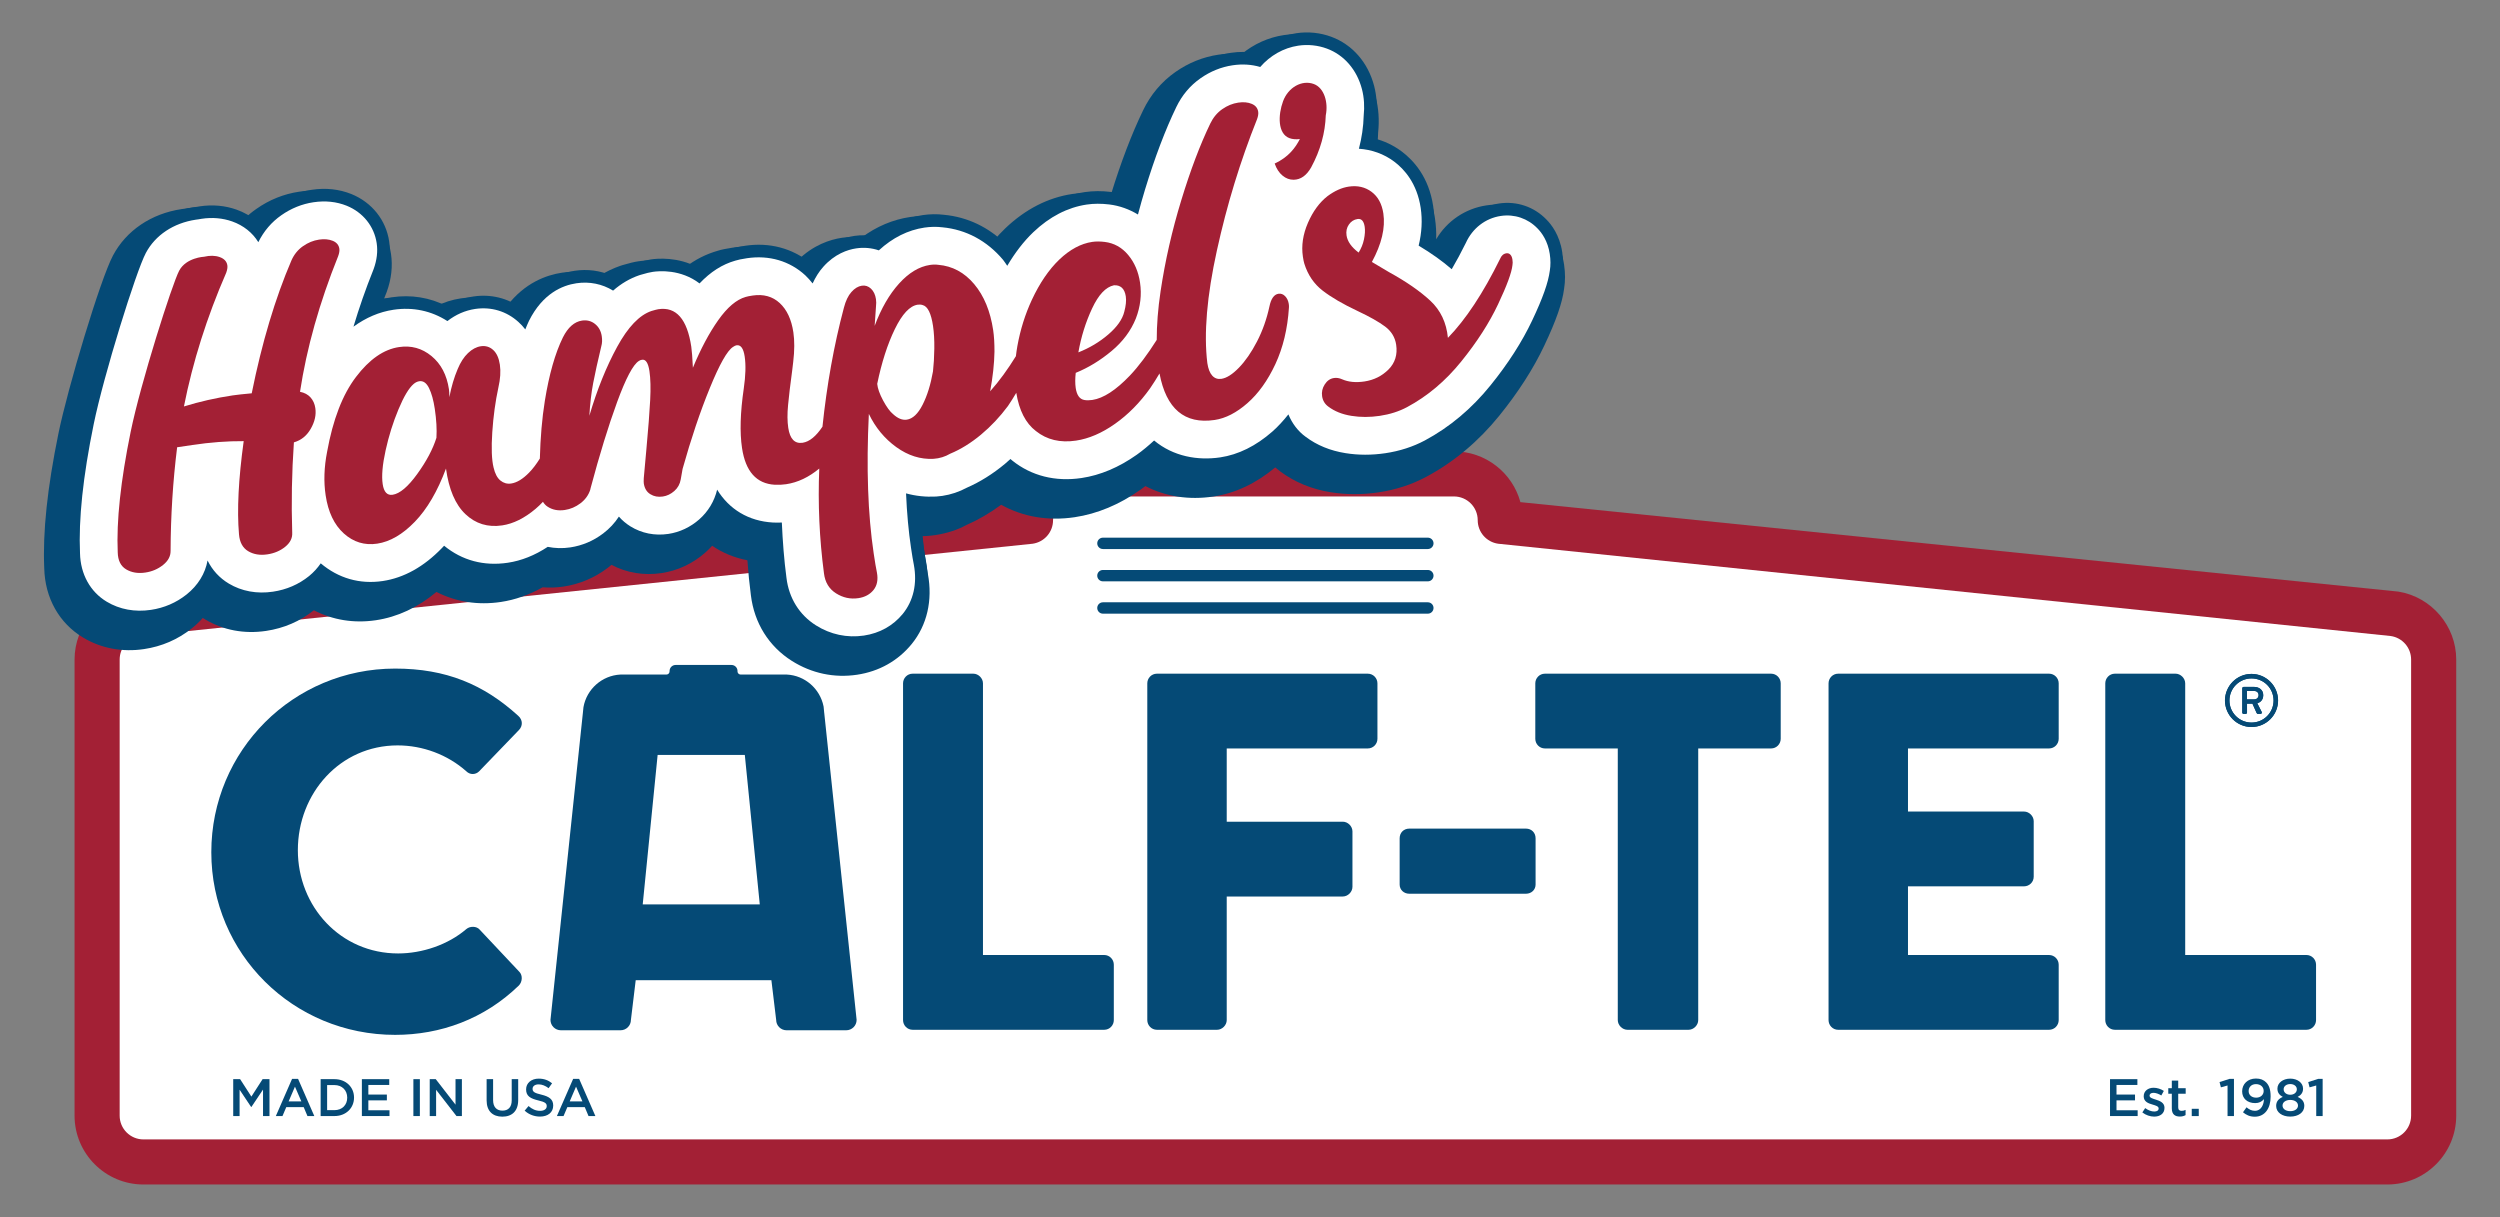 <?xml version="1.0" encoding="utf-8"?>
<!-- Generator: Adobe Illustrator 26.5.0, SVG Export Plug-In . SVG Version: 6.00 Build 0)  -->
<svg version="1.1" id="Layer_1" xmlns="http://www.w3.org/2000/svg" xmlns:xlink="http://www.w3.org/1999/xlink" x="0px" y="0px"
	 viewBox="0 0 3401.57 1656.25" style="enable-background:new 0 0 3401.57 1656.25;" xml:space="preserve">
<rect x="0" y="0" width="3401.57" height="1656.25" fill="#808080" stroke="none"/>
<style type="text/css">
	.st0{clip-path:url(#SVGID_00000106141680119479217530000016432457557923711362_);fill:#A32035;}
	.st1{clip-path:url(#SVGID_00000106141680119479217530000016432457557923711362_);fill:#FFFFFF;}
	.st2{clip-path:url(#SVGID_00000106141680119479217530000016432457557923711362_);fill:#054A76;}
</style>
<g>
	<defs>
		<rect id="SVGID_1_" x="59.78" y="44.14" width="3282.22" height="1567.51"/>
	</defs>
	<clipPath id="SVGID_00000001658841665036499260000003682471401456631980_">
		<use xlink:href="#SVGID_1_"  style="overflow:visible;"/>
	</clipPath>
	<path style="clip-path:url(#SVGID_00000001658841665036499260000003682471401456631980_);fill:#A32035;" d="M3263.29,804.95
		L2068.71,683.23c-10.81-39.76-47.25-69.09-90.44-69.09h-513.11c-43.17,0-79.62,29.33-90.44,69.09L180.14,804.95
		c-45.01,7.32-78.7,46.68-78.7,92.45V1518c0,51.64,42.04,93.66,93.71,93.66h3053.13c51.68,0,93.73-42.02,93.73-93.66V897.39
		C3342.01,851.62,3308.3,812.26,3263.29,804.95"/>
	<path style="clip-path:url(#SVGID_00000001658841665036499260000003682471401456631980_);fill:#FFFFFF;" d="M3280.62,1518
		c0,17.85-14.48,32.32-32.34,32.32H195.16c-17.85,0-32.34-14.48-32.34-32.32V897.39c0-16.12,11.9-29.8,27.88-32.02l1214.23-125.54
		c15.98-2.24,27.88-15.88,27.88-32.02c0-17.85,14.5-32.32,32.36-32.32h513.11c17.87,0,32.34,14.48,32.34,32.32
		c0,16.14,11.92,29.78,27.9,32.02l1214.21,125.54c16,2.22,27.9,15.9,27.9,32.02V1518z"/>
	<path style="clip-path:url(#SVGID_00000001658841665036499260000003682471401456631980_);fill:#054A76;" d="M1942.75,747.03
		h-442.06c-4.28,0-7.75-3.47-7.75-7.75c0-4.28,3.47-7.73,7.75-7.73h442.06c4.28,0,7.75,3.45,7.75,7.73
		C1950.51,743.56,1947.04,747.03,1942.75,747.03"/>
	<path style="clip-path:url(#SVGID_00000001658841665036499260000003682471401456631980_);fill:#054A76;" d="M1942.75,791h-442.06
		c-4.28,0-7.75-3.47-7.75-7.75c0-4.28,3.47-7.73,7.75-7.73h442.06c4.28,0,7.75,3.45,7.75,7.73
		C1950.51,787.53,1947.04,791,1942.75,791"/>
	<path style="clip-path:url(#SVGID_00000001658841665036499260000003682471401456631980_);fill:#054A76;" d="M1942.75,834.98
		h-442.06c-4.28,0-7.75-3.47-7.75-7.75c0-4.28,3.47-7.73,7.75-7.73h442.06c4.28,0,7.75,3.45,7.75,7.73
		C1950.51,831.51,1947.04,834.98,1942.75,834.98"/>
	<path style="clip-path:url(#SVGID_00000001658841665036499260000003682471401456631980_);fill:#054A76;" d="M537.6,909.69
		c69.26,0,120.52,21.48,167.64,64.37c6.23,5.55,6.23,13.86,0.69,19.39l-54.04,56.06c-4.86,4.86-12.47,4.86-17.33,0
		c-25.62-22.82-59.59-35.3-93.52-35.3c-78.27,0-135.77,65.08-135.77,142.59c0,76.84,58.2,140.49,136.47,140.49
		c32.56,0,67.88-11.76,92.82-33.21c4.86-4.14,13.86-4.14,18.03,0.71l54.02,57.45c4.86,4.84,4.14,13.84-0.67,18.68
		c-47.12,45.69-106.68,67.14-168.33,67.14c-138.55,0-250.09-110.05-250.09-248.48C287.51,1021.13,399.05,909.69,537.6,909.69"/>
	<path style="clip-path:url(#SVGID_00000001658841665036499260000003682471401456631980_);fill:#054A76;" d="M1228.71,929.77
		c0-6.92,5.53-13.15,13.15-13.15h82.45c6.92,0,13.15,6.23,13.15,13.15v369.62h164.88c7.61,0,13.15,6.23,13.15,13.17v75.45
		c0,6.9-5.53,13.15-13.15,13.15h-260.48c-7.61,0-13.15-6.25-13.15-13.15V929.77z"/>
	<path style="clip-path:url(#SVGID_00000001658841665036499260000003682471401456631980_);fill:#054A76;" d="M1561.04,929.77
		c0-6.92,5.53-13.15,13.15-13.15h286.8c7.61,0,13.19,6.23,13.19,13.15v75.45c0,6.92-5.57,13.15-13.19,13.15h-191.87v99.66h157.92
		c6.94,0,13.15,6.25,13.15,13.17v75.45c0,6.9-6.21,13.15-13.15,13.15h-157.92v168.21c0,6.9-6.25,13.15-13.17,13.15h-81.76
		c-7.61,0-13.15-6.25-13.15-13.15V929.77z"/>
	<path style="clip-path:url(#SVGID_00000001658841665036499260000003682471401456631980_);fill:#054A76;" d="M1904.4,1203.57v-62.98
		c0-7.61,5.53-13.17,13.17-13.17h158.62c7.63,0,13.17,5.55,13.17,13.17v62.98c0,6.92-5.53,12.47-13.17,12.47h-158.62
		C1909.93,1216.05,1904.4,1210.49,1904.4,1203.57"/>
	<path style="clip-path:url(#SVGID_00000001658841665036499260000003682471401456631980_);fill:#054A76;" d="M2201.21,1018.37
		h-99.07c-7.61,0-13.17-6.23-13.17-13.15v-75.45c0-6.92,5.55-13.15,13.17-13.15h307.58c7.61,0,13.17,6.23,13.17,13.15v75.45
		c0,6.92-5.55,13.15-13.17,13.15h-99.07v369.62c0,6.94-6.23,13.17-13.17,13.17h-83.13c-6.92,0-13.15-6.23-13.15-13.17V1018.37z"/>
	<path style="clip-path:url(#SVGID_00000001658841665036499260000003682471401456631980_);fill:#054A76;" d="M2487.98,929.77
		c0-6.92,5.53-13.15,13.15-13.15h286.8c7.61,0,13.19,6.23,13.19,13.15v75.45c0,6.92-5.57,13.15-13.19,13.15h-191.87v85.84h157.92
		c6.94,0,13.15,6.21,13.15,13.15v75.45c0,7.61-6.21,13.15-13.15,13.15h-157.92v93.44h191.87c7.61,0,13.19,6.23,13.19,13.17v75.45
		c0,6.9-5.57,13.15-13.19,13.15h-286.8c-7.61,0-13.15-6.25-13.15-13.15V929.77z"/>
	<path style="clip-path:url(#SVGID_00000001658841665036499260000003682471401456631980_);fill:#054A76;" d="M2864.5,929.77
		c0-6.92,5.53-13.15,13.15-13.15h82.45c6.92,0,13.15,6.23,13.15,13.15v369.62h164.88c7.61,0,13.15,6.23,13.15,13.17v75.45
		c0,6.9-5.53,13.15-13.15,13.15h-260.48c-7.61,0-13.15-6.25-13.15-13.15V929.77z"/>
	<path style="clip-path:url(#SVGID_00000001658841665036499260000003682471401456631980_);fill:#054A76;" d="M3063.53,916.99
		c19.87,0,36.13,16.26,36.13,36.15c0,19.87-16.26,36.05-36.13,36.05c-19.89,0-36.05-16.18-36.05-36.05
		C3027.48,933.25,3043.64,916.99,3063.53,916.99 M3063.53,983.16c16.66,0,30.02-13.46,30.02-30.02c0-16.68-13.36-30.02-30.02-30.02
		c-16.58,0-30.02,13.35-30.02,30.02C3033.51,969.7,3046.95,983.16,3063.53,983.16 M3050.98,936.58c0-1.01,0.79-1.92,1.9-1.92h14.26
		c6.23,0,12.35,3.73,12.35,11.24c0,7.54-5.33,10.25-8.13,10.95c2,3.93,4.01,7.93,6.01,11.86c0.71,1.21-0.3,2.7-1.71,2.7h-3.41
		c-0.79,0-1.51-0.79-1.8-1.39l-5.61-12.55h-7.44v12.04c0,1.01-0.81,1.9-1.9,1.9h-2.62c-1.11,0-1.9-0.89-1.9-1.9V936.58z
		 M3067.14,951.63c3.71,0,6.03-2.62,6.03-5.73c0-3.41-2.32-5.71-6.03-5.71h-9.84v11.44H3067.14z"/>
	<path style="clip-path:url(#SVGID_00000001658841665036499260000003682471401456631980_);fill:#054A76;" d="M3063.4,916.91
		c19.89,0,36.17,16.3,36.17,36.19s-16.28,36.07-36.17,36.07c-19.91,0-36.11-16.18-36.11-36.07S3043.49,916.91,3063.4,916.91
		 M3063.4,983.16c16.68,0,30.04-13.48,30.04-30.06c0-16.68-13.37-30.06-30.04-30.06c-16.6,0-30.06,13.38-30.06,30.06
		C3033.34,969.67,3046.8,983.16,3063.4,983.16 M3050.83,936.52c0-1.01,0.79-1.92,1.9-1.92h14.28c6.23,0,12.37,3.73,12.37,11.26
		c0,7.54-5.35,10.25-8.15,10.95c2,3.95,4.03,7.95,6.03,11.88c0.71,1.19-0.32,2.7-1.73,2.7h-3.41c-0.79,0-1.51-0.79-1.8-1.41
		l-5.61-12.55h-7.46v12.06c0,1.01-0.79,1.9-1.9,1.9h-2.62c-1.11,0-1.9-0.89-1.9-1.9V936.52z M3067.01,951.59
		c3.71,0,6.03-2.62,6.03-5.73c0-3.43-2.32-5.73-6.03-5.73h-9.86v11.46H3067.01z"/>
	<path style="clip-path:url(#SVGID_00000001658841665036499260000003682471401456631980_);fill:#054A76;" d="M1121.52,970.37
		c0-0.1,0-0.18-0.06-0.3l-0.83-8.51c-0.08-0.2-0.12-0.42-0.12-0.67c-4.84-23.72-25.18-41.84-50.05-43.09h-62.78
		c-2.3,0-4.22-1.94-4.22-4.22v-1.09c-0.26-4.36-3.83-7.73-8.21-7.73H919.3c-4.58,0-8.27,3.67-8.27,8.29v0.54
		c0,2.28-1.86,4.22-4.22,4.22h-62.6c-25.28,1.25-46.06,20.03-50.35,44.44l-0.73,7.24L749,1387.69c0,7.79,6.35,14.12,14.12,14.12
		h81.2c7.79,0,14.12-6.33,14.12-14.12l6.52-54.02h184.61l6.5,54.02c0,7.79,6.35,14.12,14.12,14.12h81.2
		c7.79,0,14.14-6.33,14.14-14.12L1121.52,970.37z M874.5,1230.56l20.29-203.37h118.62l20.35,203.37H874.5z"/>
	<path style="clip-path:url(#SVGID_00000001658841665036499260000003682471401456631980_);fill:#054A76;" d="M1166.12,918.07
		c-31.13,4.64-61.79-1.86-88.68-18.82c-31.35-19.81-51.16-51.52-55.76-89.31c-1.96-14.93-3.53-30.64-4.76-47.61
		c-17.53-3.35-33.71-10.01-47.93-19.73c-2.93,3.27-6.05,6.35-9.36,9.26c-17.03,15.01-37.66,24.67-59.61,27.92
		c-23.95,3.59-47.31-0.3-68.02-11.2c-1.63,1.35-3.27,2.68-4.96,3.99c-18.03,13.66-38.35,22.27-60.46,25.56
		c-9.44,1.41-18.94,1.73-28.3,0.97c-18.3,10.35-37.38,17.05-56.79,19.95c-31.17,4.66-61.19-0.06-87.63-13.64
		c-25.34,21.2-53.06,34.11-82.49,38.49c-29.72,4.44-58.6-0.26-84.32-13.54c-18.82,15.01-40.67,24.43-65.04,28.08
		c-29.7,4.4-58.28-0.97-82.69-15.55c-1.13-0.67-2.26-1.39-3.37-2.1c-4.56,5.16-9.66,9.95-15.23,14.4
		c-18.88,14.99-40.63,24.39-64.72,27.98c-29.7,4.42-58.32-0.95-82.75-15.57c-32.82-19.63-52.13-54.1-53.06-94.59
		c-2.16-48.94,4.14-108.98,19.31-183.15c12.61-61.75,56.87-209.54,74.24-242.24c18.06-33.97,52.09-56.97,93.36-63.12l3.87-0.52
		c1.11-0.24,2.5-0.48,3.87-0.67c20.15-2.99,39.68-1.29,57.98,5.16c6.98,2.46,13.58,5.55,19.71,9.24
		c5.02-4.94,10.49-9.44,16.28-13.46c17.69-12.43,37.32-20.33,58.28-23.44c22.21-3.33,43.41-1.01,63,6.82
		c33.59,13.68,56.69,42.69,61.89,77.63c2.54,16.91,0.58,34.34-5.75,51.85c0,0-2.72,6.88-3.59,9.1c24.35-2.52,48.36,1.13,70.26,10.65
		c10.81-5.47,22.29-9.12,34.27-10.91c21.95-3.27,43.78,0.22,63.02,9.88c23.89-31.05,53.12-41.62,74.64-44.83
		c17.31-2.58,34.68-1.07,50.82,4.36c9.16-5.79,18.8-10.41,28.77-13.8l2.78-0.89c9.82-2.88,15.57-4.26,21.55-5.16
		c10.61-1.57,36.37-3.59,64.01,7.81c13.6-10.33,28-17.59,43.78-22.11c4.3-1.43,11.4-2.93,20.48-4.28
		c31.79-4.74,62.58,1.41,88.32,17.35c21.1-21,44.1-28.34,60.24-30.76c8.9-1.31,17.91-1.43,26.81-0.36
		c20.23-15.01,42.38-24.39,65.95-27.9c11.42-1.69,22.8-1.86,33.83-0.5c29.25,2.78,56.69,13.94,80.11,32.5
		c5.04-5.95,10.23-11.48,15.55-16.6c27.4-26.08,58.1-41.8,91.26-46.74c12.65-1.88,26.14-1.98,40.08-0.26
		c4.07,0.5,8.13,1.19,12.12,2.08c13.64-44.46,28.44-83.3,44-115.51c10.25-21.38,25.1-39,44.08-52.31
		c17.83-12.47,37.5-20.4,58.42-23.52c10.63-1.61,21.2-1.82,31.51-0.75c16.78-13.86,36.57-22.78,57.7-25.94
		c18.84-2.8,38.13-0.83,55.88,5.73c34.07,12.59,59.19,41.27,68.95,78.64c3.97,15.29,5.08,31.51,3.29,48.31
		c-0.08,4.7-0.42,9.91-1.03,15.43c10.29,3.99,20.01,9.36,28.97,16.08c18.88,14.16,42.73,40.43,49.42,85.41
		c1.39,9.24,1.92,18.7,1.63,28.28c14.5-24.71,39.48-41.86,68.45-46.16c29.78-4.46,58.81,5.41,79.64,27.07
		c7.75,7.77,21.73,25.36,25.92,53.5c1.71,11.58,1.73,22.39,0.02,33.06c-2.5,19.2-10.81,43.11-26.87,77.04
		c-14.85,31.49-35.42,63.53-61.04,95.2c-28.5,35.28-62.07,63.42-99.8,83.58c-19.63,10.51-41.44,17.59-64.88,21.06
		c-22.01,3.27-43.8,3.25-64.78-0.14c-26.16-4.18-49.42-13.8-69.11-28.55c-2.22-1.61-4.42-3.35-6.56-5.22
		c-26.21,21.85-54.49,35.16-84.16,39.58c-33.37,4.98-65.06,0.06-92.45-14.2c-2.2,1.67-4.36,3.25-6.52,4.78
		c-28.67,20.31-58.89,32.96-89.79,37.56c-36.19,5.37-70.47-0.46-99.98-16.93c-15.25,11.26-31.17,20.52-47.37,27.58
		c-11.46,6.37-26.51,11.32-42.12,13.64c-3.73,0.56-7.44,0.97-11.26,1.23c-2.04,0.1-4.07,0.16-6.11,0.22
		c1.01,10.61,2.24,20.78,3.67,30.44c1.43,9.48,2.56,16.52,3.53,21.12c6.64,35.87-1.19,69.52-21.97,95.16
		C1221.82,899.15,1196.08,913.6,1166.12,918.07"/>
	<path style="clip-path:url(#SVGID_00000001658841665036499260000003682471401456631980_);fill:#054A76;" d="M1178.01,881.67
		c-27.03,4.03-53.66-1.63-77-16.36c-26.95-17.01-43.96-44.34-47.93-76.9c-2.44-18.6-4.28-38.59-5.57-60.6
		c-26.16-2.16-49.2-12.2-67.12-28.95c-4.82,7.63-10.73,14.59-17.65,20.68c-14.57,12.81-32.16,21.06-50.82,23.84
		c-22.53,3.37-44.36-1.01-63.18-12.67c-1.55-0.95-3.03-1.94-4.52-2.99c-4.01,4.22-8.41,8.15-13.13,11.74
		c-15.69,11.92-33.37,19.41-52.61,22.27c-9.95,1.49-19.85,1.57-29.57,0.28c-17.91,10.89-36.55,17.81-55.52,20.64
		c-31.83,4.76-61.69-1.35-87.25-17.65c-25.32,23.8-53.16,38.07-82.87,42.49c-30.3,4.52-59.03-1.55-84-17.63
		c-2.52,2.56-5.18,4.96-7.93,7.2c-16.5,13.37-35.79,21.73-57.43,24.97c-25.72,3.83-50.41-0.75-71.39-13.29
		c-5.55-3.33-10.71-7.22-15.39-11.56c-5.83,9.32-13.42,17.77-22.65,25.14c-16.48,13.07-35.51,21.28-56.59,24.43
		c-25.76,3.85-50.45-0.77-71.43-13.33c-27.64-16.54-43.94-45.81-44.74-80.27c-2.12-47.73,4.07-106.52,18.96-179.34
		c13.15-64.39,57.27-208.75,72.6-237.62c15.47-29.13,44.89-48.9,80.75-54.23l4.01-0.54c0.44-0.12,2.1-0.42,3.73-0.65
		c17.39-2.6,34.15-1.11,49.81,4.38c10.47,3.69,19.83,9.04,27.82,15.84c6.76-8.51,14.63-15.94,23.64-22.19
		c15.53-10.91,32.68-17.83,50.98-20.54c19.2-2.88,37.4-0.91,54.12,5.79c27.86,11.34,47.02,35.36,51.34,64.27
		c2.08,14.04,0.44,28.67-4.94,43.47l-0.79,2.02c-4.82,12-9.36,24.11-13.62,36.23c7.46-2.52,15.03-4.36,22.72-5.51
		c26.45-3.93,52.17,0.24,75.09,12.1c11.2-6.86,23.32-11.3,36.15-13.21c23.74-3.55,46.68,2.14,65.52,16.02
		c21.63-36.21,50.76-47.77,72.16-50.98c17.57-2.62,34.8-0.34,50.49,6.62c10.07-7.34,20.82-12.97,32.08-16.8l2.44-0.77
		c8.72-2.56,13.78-3.77,18.9-4.52c8.78-1.33,36.55-3.81,63.99,10.95c14.18-12.49,29.35-20.96,46-25.72
		c3.85-1.29,10.21-2.64,18.28-3.83c32.96-4.92,64.11,3.37,88.46,23.34c1.57-2.08,3.19-4.08,4.88-5.97
		c19.04-21.48,40.55-28.57,55.23-30.78c9.64-1.41,19.45-1.15,28.93,0.77c19.45-15.84,40.89-25.6,63.83-29.03
		c9.91-1.47,19.75-1.63,29.21-0.44c32.02,3.05,61.1,16.97,84.45,40.45c7.91-10.95,16.32-20.72,25.14-29.15
		c24.79-23.6,52.35-37.8,81.94-42.2c11.12-1.65,23.06-1.74,35.48-0.22c8.82,1.11,17.45,3.23,25.78,6.35
		c1.41-4.96,2.9-9.91,4.4-14.85c13.44-44.12,28.06-82.61,43.45-114.46c8.98-18.72,21.93-34.11,38.49-45.73
		c15.63-10.95,32.82-17.89,51.1-20.6c11.78-1.76,23.28-1.63,34.4,0.36c15.33-14.52,34.48-24.01,54.83-27.05
		c15.98-2.38,32.36-0.69,47.41,4.86c28.73,10.63,49.99,35.02,58.32,66.9c3.43,13.23,4.4,27.4,2.82,42.16
		c-0.22,9.3-1.21,19.18-2.95,29.17c13.64,3.37,26.29,9.36,37.7,17.89c16.26,12.21,36.88,34.98,42.73,74.2
		c2.18,14.73,2,30-0.56,45.55c7.4,4.74,14.32,9.52,20.78,14.34c2.97-5.57,5.95-11.36,8.92-17.31
		c11.08-24.67,33.75-42.08,60.38-46.04c24.21-3.63,47.83,4.4,64.78,21.99c6.35,6.39,17.83,20.88,21.3,44.16
		c1.45,9.84,1.49,18.92,0.04,27.8c-2.3,17.75-10.17,40.25-25.42,72.44c-14.3,30.28-34.09,61.15-58.87,91.75
		c-27.05,33.49-58.87,60.18-94.57,79.28c-17.91,9.56-37.85,16.02-59.33,19.21c-20.29,3.03-40.31,2.99-59.55-0.1
		c-23.38-3.75-44.1-12.27-61.53-25.36c-5.95-4.26-11.34-9.46-16.06-15.37c-2.64,2.64-5.26,5.1-7.87,7.4
		c-24.87,21.77-51.64,34.94-79.6,39.1c-33.65,5.02-65.6-1.35-91.51-17.95c-5.12,4.3-10.01,8.09-14.79,11.48
		c-26.49,18.74-54.23,30.4-82.45,34.6c-36.53,5.43-70.38-1.74-98.55-20.78c-16.97,13.72-34.84,24.71-53.12,32.66
		c-10.89,5.97-24.05,10.37-37.8,12.41c-3.25,0.48-6.52,0.85-9.86,1.07c-8.03,0.42-15.92,0.22-23.66-0.59
		c1.25,18.08,3.07,35.12,5.41,50.86c1.47,9.91,2.68,17.31,3.67,22.11c5.67,30.62-0.93,59.19-18.48,80.89
		C1225.7,865.53,1203.69,877.84,1178.01,881.67"/>
	<path style="clip-path:url(#SVGID_00000001658841665036499260000003682471401456631980_);fill:#FFFFFF;" d="M2091.95,310.79
		c-13.07-13.56-31.25-19.75-49.93-16.97c-20.96,3.13-38.57,16.8-47.57,36.74c-6.39,12.87-12.79,24.79-19.2,35.73
		c-12.63-10.99-27.5-21.59-44.99-32.08c4.3-17.69,5.22-34.84,2.78-51.32c-5-33.45-22.31-52.71-36.05-63
		c-14.16-10.57-30.52-16.34-48.03-17.51c3.93-14.87,6.11-29.9,6.52-45.05c1.27-12.08,0.67-24.35-2.38-36.05
		c-6.88-26.39-24.27-46.5-47.69-55.17c-12.33-4.56-25.82-5.95-38.93-3.99c-20.21,3.01-38.35,13.54-51.78,29.01
		c-11.68-3.43-24.21-4.3-37.46-2.32c-15.65,2.32-30.38,8.29-43.8,17.71c-14.14,9.89-25.22,23.1-32.94,39.16
		c-14.95,30.97-29.25,68.65-42.47,112c-3.45,11.32-6.66,22.72-9.68,34.19c-11.8-7.12-24.83-11.92-38.95-13.68
		c-10.89-1.33-21.26-1.29-30.85,0.14c-26.04,3.89-50.43,16.5-72.64,37.62c-13.13,12.57-24.93,28-35.42,45.71
		c-1.96-2.68-3.61-5.61-5.71-8.15c-21.79-25.88-50.27-41.17-82.41-44.22c-7.95-0.99-16.2-0.85-24.57,0.38
		c-22.45,3.35-43.25,13.74-62.03,30.97c-9.74-3.29-20.23-4.28-30.74-2.7c-11.88,1.76-29.33,7.59-44.97,25.22
		c-5.73,6.42-10.47,14.06-14.38,22.51c-3.11-3.87-6.31-7.65-9.97-11.05c-21.1-19.49-49.26-27.76-79.26-23.3
		c-7.36,1.11-12.75,2.26-16.08,3.35c-17.63,5.04-33.65,15.23-48.56,30.97c-25.62-19.53-54.99-17.03-63.61-15.74
		c-4.24,0.63-8.67,1.71-16.32,3.97l-2.06,0.63c-12.71,4.32-24.55,11.26-35.63,20.92c-14.77-9.12-32.2-12.65-49.91-10.01
		c-19.16,2.84-45.89,13.96-64.51,51.1c-1.8,3.67-3.39,7.77-5.04,11.7c-2.82-3.71-5.97-7.1-9.42-10.19
		c-16.18-14.63-37.06-20.88-58.72-17.67c-13.68,2.04-26.39,7.59-37.85,16.52c-21.83-14.02-46.96-19.35-73.39-15.41
		c-19.31,2.9-37.46,10.71-54.41,23.02c7.54-25.28,16.44-50.94,26.85-76.88l0.63-1.65c4.38-12.1,5.77-23.91,4.1-35.12
		c-3.41-22.86-18.58-41.86-40.77-50.88c-13.86-5.57-29.07-7.16-45.23-4.76c-15.65,2.32-30.36,8.29-43.72,17.65
		c-13.29,9.28-23.74,21.44-31.33,36.66c-7.79-12.81-20.13-22.74-35.57-28.2c-13.01-4.58-26.99-5.79-41.6-3.61
		c-1.43,0.22-2.86,0.46-4.3,0.73c-1.01,0.12-2.18,0.28-3.43,0.46c-30.44,4.54-55.27,21.06-68.15,45.33
		C185,369.47,141.07,510.7,127.47,577.26c-14.61,71.43-20.66,129.19-18.6,175.49c0.63,28.5,13.92,52.53,36.41,65.97
		c17.53,10.51,38.31,14.34,60.1,11.08c18.08-2.7,34.36-9.72,48.44-20.9c15.61-12.43,25.48-28.65,28.59-46.3
		c6.4,13.07,16.2,23.82,28.91,31.41c17.51,10.49,38.31,14.3,60.06,11.05c18.56-2.76,35.04-9.88,49.14-21.26
		c6.35-5.2,11.6-11.05,15.9-17.31c24.05,20.33,53.08,28.71,84.32,24.07c28.85-4.3,55.98-19.43,80.59-44.91
		c0.99-1.03,1.98-2.06,2.95-3.13c24.33,20.03,54.1,28.02,86.56,23.18c18.66-2.78,36.88-10.07,54.41-21.65
		c9.8,2,20.11,2.32,30.7,0.75c16.36-2.46,31.43-8.86,44.78-19c8.53-6.46,15.74-14.2,21.36-22.9c4.48,5.14,9.74,9.58,15.67,13.27
		c15.31,9.48,33.16,13.03,51.64,10.29c15.41-2.3,29.9-9.12,42.02-19.77c12.21-10.77,20.56-24.69,24.35-40.45
		c16.44,26.81,42.75,42.81,75.85,44.72c4.07,0.2,8.13,0.18,12.18,0c1.13,25.26,3.01,50.47,6.31,75.39
		c3.31,27.38,17.53,50.27,40.04,64.49c19.83,12.51,42.46,17.33,65.36,13.92c21.4-3.21,39.64-13.35,52.89-29.55
		c14.34-17.73,19.79-40.91,15.05-66.61c-1.05-5.02-2.32-12.73-3.87-23.1c-3.37-22.55-5.63-47.33-6.78-74.2
		c13.09,3.61,26.69,5.06,40.83,4.32c2.88-0.18,5.67-0.48,8.45-0.89c11.8-1.76,23.04-5.53,33.49-11.18
		c17.85-7.77,35.3-18.68,51.93-32.52c2.5-2.06,4.92-4.32,7.36-6.5c0.87,0.71,1.65,1.51,2.54,2.18c26,20.8,58.6,29.01,94.17,23.7
		c25.5-3.79,50.82-14.48,75.11-31.65c8.23-5.83,16.06-12.43,23.64-19.41c26.19,21.81,59.41,27.5,89.99,22.96
		c24.67-3.69,48.52-15.49,70.85-35.06c7.83-6.88,15.03-14.87,21.87-23.44c5.06,12.31,13.07,23,23.64,30.6
		c15.15,11.38,33.35,18.84,53.98,22.13c17.49,2.84,35.77,2.86,54.29,0.1c19.53-2.91,37.6-8.74,53.78-17.37
		c33.65-18.01,63.73-43.27,89.33-74.98c23.91-29.55,42.99-59.31,56.69-88.3c14.4-30.38,21.87-51.46,24.01-67.82
		c1.15-7.1,1.13-14.54-0.08-22.59C2106.05,328.1,2097.84,316.7,2091.95,310.79"/>
	<path style="clip-path:url(#SVGID_00000001658841665036499260000003682471401456631980_);fill:#A32035;" d="M422.53,540.75
		c-3.53-3.91-8.27-6.48-14.32-7.65c9.04-59.45,26.35-121.02,51.93-184.65c1.47-3.99,1.98-7.34,1.59-10.03
		c-0.75-5.06-3.79-8.65-9.06-10.79c-5.33-2.12-11.48-2.68-18.54-1.61c-7.77,1.15-15.05,4.14-21.89,8.94
		c-6.86,4.78-12.08,11.26-15.69,19.35c-22.21,51.78-40.21,112.06-54.04,180.83c-11.54,1.05-20.17,2-25.88,2.84
		c-22.88,3.41-44.99,8.43-66.37,15.05c11.98-60.58,31.11-121.22,57.51-181.88c1.45-3.99,1.98-7.34,1.59-10.03
		c-0.81-5.39-4.28-9.16-10.45-11.34c-6.17-2.18-13.25-2.32-21.22-0.46c0,0-24.39,1.09-33.91,19.02
		c-9.52,17.93-52.37,152.53-65.99,219.2c-13.62,66.69-19.47,121.38-17.59,164.07c0.26,10.97,4.08,18.66,11.44,23.06
		c7.36,4.4,16.1,5.85,26.18,4.34c9.1-1.35,17.07-4.76,24.01-10.27c6.9-5.49,10.33-11.86,10.29-19.08
		c0.16-47.47,3.11-94.51,8.9-141.11l20.68-3.07c24.55-3.67,47.85-5.41,69.88-5.25c-7.1,51.6-9.24,93.85-6.39,126.79
		c0.91,10.89,5.1,18.5,12.43,22.9c7.38,4.4,16.08,5.87,26.19,4.36c9.4-1.41,17.49-4.84,24.25-10.31c6.74-5.47,9.91-11.82,9.54-18.98
		c-1.31-41.07-0.56-82.09,2.28-123.1c9.91-2.84,17.57-9.04,23.02-18.64c5.45-9.58,7.5-18.9,6.15-27.98
		C428.22,549.54,426.02,544.7,422.53,540.75"/>
	<path style="clip-path:url(#SVGID_00000001658841665036499260000003682471401456631980_);fill:#A32035;" d="M1748.58,402.98
		c-2.68-2.68-5.65-3.81-9-3.29c-6.05,0.89-10.17,6.68-12.37,17.31c-3.67,17.05-9.28,32.96-16.89,47.67
		c-7.59,14.69-15.82,26.57-24.59,35.61c-8.8,9.06-16.76,14.12-23.82,15.17c-5.06,0.73-9.2-0.69-12.51-4.34
		c-3.27-3.63-5.51-9.32-6.66-17.05c-4.94-40.17-0.63-91.28,13.01-153.3c13.62-62.05,31.83-121.58,54.65-178.63
		c1.45-3.99,1.96-7.32,1.55-10.01c-0.75-5.06-3.67-8.67-8.8-10.81c-5.16-2.16-11.24-2.74-18.32-1.69
		c-7.71,1.15-15.01,4.14-21.87,8.96c-6.84,4.8-12.23,11.28-16.16,19.41c-13.94,28.91-27.13,63.79-39.58,104.68
		c-12.51,40.89-21.85,82-28.06,123.32c-3.67,24.43-5.29,46.4-5.29,66.51c-12.33,19.47-24.53,35.91-36.57,48.56
		c-18.98,19.85-35.97,30.87-51.08,33.14c-4.03,0.59-7.63,0.63-10.81,0.06c-6.4-1.11-10.29-6.52-11.76-16.3
		c-0.89-6.07-0.83-12.93,0.02-20.64c17.19-7,33.41-16.91,48.72-29.68c15.31-12.75,26.37-27.56,33.12-44.38
		c6.17-16.06,8.11-32.32,5.65-48.8c-2.2-14.81-7.59-27.33-16.16-37.58c-8.59-10.25-19.2-16.14-31.81-17.69
		c-6.33-0.79-12.04-0.79-17.05-0.06c-15.51,2.32-30.34,10.31-44.7,23.95c-14.26,13.62-26.75,31.95-37.42,54.81
		c-9.14,19.61-15.72,40.61-19.77,63.04c-0.83,4.66-1.45,9.2-1.98,13.7c-11.1,17.97-22.72,34.05-35.04,47.79
		c3.63-19.45,5.59-37.46,5.89-54c0.02-11.36-0.56-21.06-1.76-29.13c-3.87-25.92-12.47-46.8-25.84-62.7
		c-13.37-15.88-29.65-24.63-48.78-26.25c-3.53-0.5-7.3-0.48-11.34,0.14c-14.79,2.2-28.83,10.69-42.12,25.38
		c-13.27,14.69-24.35,33.89-33.19,57.55l1.8-26.06c0.46-3.87,0.44-7.3-0.02-10.33c-0.91-6.05-3.13-10.77-6.74-14.2
		c-3.61-3.41-7.77-4.8-12.47-4.08c-5.06,0.75-9.78,3.63-14.18,8.59c-4.44,4.96-7.83,12.08-10.23,21.36
		c-13.64,51.24-23.22,105.26-29.17,161.89c-8.65,12.93-17.61,20.46-27.01,21.87c-10.77,1.59-17.27-5.18-19.53-20.31
		c-1.31-8.74-1.41-19.16-0.24-31.17c1.11-12.02,3.01-27.68,5.61-47.02l1.37-11.52c1.84-15.43,1.9-28.83,0.2-40.27
		c-2.6-17.49-8.8-30.76-18.56-39.8c-9.76-9-22.05-12.43-36.84-10.23c-4.38,0.65-7.56,1.31-9.54,1.92
		c-12.53,3.59-24.97,14.14-37.3,31.61c-12.37,17.51-23.84,39.06-34.46,64.72c-0.67-13.64-1.39-23.18-2.18-28.55
		c-5.63-37.68-20.54-54.73-44.78-51.1c-1.69,0.24-4.82,1.07-9.44,2.44c-16.36,5.53-31.91,21.77-46.64,48.72
		c-14.71,26.95-27.35,58.22-37.83,93.83c0.95-16.64,2.7-31.51,5.22-44.62c2.5-13.11,6.21-29.8,11.06-50.13
		c1.15-3.95,1.35-8.45,0.59-13.5c-1.05-7.06-4.12-12.61-9.18-16.68c-5.08-4.05-11.01-5.59-17.71-4.58c-10.43,1.55-19.1,9.2-26,22.94
		c-10.55,21.53-18.74,50.25-24.55,86.22c-3.87,24.03-6.05,50.37-6.8,78.56c-4.66,7.48-9.54,14-14.71,19.25
		c-8.51,8.69-16.64,13.58-24.37,14.73c-5.37,0.81-10.21-0.56-14.52-4.03c-4.32-3.49-7.44-9.4-9.36-17.71
		c-2.6-10.61-3.19-26.67-1.76-48.21c1.45-21.52,4.2-41.7,8.27-60.54c2.7-11.76,3.39-22.17,2.04-31.27
		c-1.37-9.08-4.4-15.76-9.18-20.03c-4.74-4.28-10.35-5.93-16.74-4.98c-6.05,0.89-11.86,4.01-17.43,9.3
		c-5.57,5.31-10.23,12.53-14.04,21.71c-4.84,11.36-8.63,24.11-11.3,38.27c-0.04-4.8-0.24-8.37-0.59-10.73
		c-2.9-19.51-10.81-34.58-23.74-45.21c-12.93-10.63-27.64-14.71-44.14-12.23c-20.84,3.09-40.41,16.68-58.64,40.73
		c-18.26,24.01-31.35,57.94-39.26,101.77c-4.1,20.9-4.78,40.61-2,59.09c3.39,22.88,11.64,40.19,24.75,52.01
		c13.09,11.8,28.26,16.44,45.39,13.88c17.51-2.62,34.58-12.57,51.26-29.82c16.7-17.27,30.8-41.38,42.36-72.34
		c3.87,28.3,12.71,49,26.53,62.07c13.8,13.09,30.46,18.14,49.97,15.25c15.15-2.26,30.26-9.76,45.39-22.51
		c3.49-2.9,6.8-6.17,10.03-9.6c1.59,2.52,3.47,4.76,6.01,6.44c6.66,4.5,14.55,6.07,23.66,4.72c7.71-1.13,14.83-4.18,21.34-9.1
		c6.46-4.92,10.91-11.01,13.27-18.22l0.63-2.68c12.14-45.47,24.13-84.41,35.97-116.78c11.86-32.36,21.71-51.02,29.59-55.98
		c1.23-0.85,2.68-1.45,4.38-1.69c5.06-0.75,8.39,4.44,10.05,15.53c1.51,10.09,1.84,23.28,0.99,39.58
		c-0.85,16.28-2.56,38.73-5.2,67.28l-3.51,38.71c-0.18,3.45-0.16,5.87,0.04,7.22c1.01,6.7,3.95,11.62,8.88,14.63
		c4.94,3.09,10.59,4.12,16.99,3.17c5.71-0.85,10.91-3.35,15.63-7.5c4.72-4.14,7.65-9.4,8.74-15.74l2.52-14.32
		c11.44-40.87,23.76-77.53,37.02-109.94c13.21-32.4,23.76-51.06,31.59-56.04c1.88-1.31,3.47-2.06,4.84-2.26
		c5.71-0.85,9.4,4.26,11.06,15.39c1.71,11.42,1.29,25.94-1.27,43.51c-4.76,32.7-5.55,59.61-2.38,80.81
		c4.74,31.97,19.63,48.64,44.6,50.07c5.18,0.28,10.29,0.02,15.35-0.73c16.12-2.38,31.13-9.68,45.17-21.32
		c-1.96,47.59,0.12,95.12,6.4,142.59c1.47,12.16,6.96,21.24,16.44,27.21c9.46,5.97,19.59,8.15,30.36,6.54
		c8.76-1.29,15.61-5,20.56-11.03c4.92-6.09,6.5-13.96,4.72-23.68c-1.21-5.67-2.68-14.4-4.42-26.16
		c-7.93-53.14-10.15-116.44-6.6-189.85c8.92,18.6,21.42,33.69,37.4,45.23c16,11.52,32.88,16.86,50.61,15.92
		c8.17-0.56,15.74-2.88,22.69-6.98c14.26-5.91,28.18-14.53,41.8-25.84c13.6-11.34,25.86-24.33,36.74-39
		c4.1-5.83,7.67-11.96,11.36-18.01c3.89,23.97,12.71,41.36,26.73,52.05c14.83,11.86,33,16.22,54.49,13.01
		c17.51-2.6,35.26-10.23,53.1-22.84c17.93-12.65,33.85-28.79,47.81-48.4c4.62-6.56,8.67-13.37,12.75-20.15
		c9.12,48.09,34.05,69.38,75.09,63.28c14.83-2.22,29.67-9.84,44.56-22.9c14.89-13.05,27.58-30.74,38.01-53.1
		c10.39-22.35,16.58-47.93,18.44-76.76c0.12-1.41,0.08-3.11-0.22-5.12C1752.86,409.22,1751.2,405.69,1748.58,402.98 M1485.94,419.67
		c8.72-18.66,18.58-29.15,29.65-31.49c4.42-0.32,8.03,0.79,10.83,3.27c2.74,2.54,4.58,6.48,5.37,11.84
		c0.85,5.75,0.14,12.71-2.08,20.96c-2.56,10.37-9.86,20.64-21.71,30.82c-11.9,10.23-25.46,18.34-40.75,24.39
		C1470.97,458.28,1477.21,438.35,1485.94,419.67 M567.67,644.98c-12.55,17.33-23.7,26.75-33.45,28.2
		c-7.42,1.11-11.92-3.71-13.52-14.5c-1.65-11.08-0.32-26.41,3.99-45.97s10.13-38.13,17.49-55.76c7.34-17.59,14.24-29.09,20.64-34.52
		c2.44-2.08,5-3.31,7.69-3.73c5.37-0.79,9.8,2.34,13.25,9.38c3.47,7.06,6.07,16.48,7.83,28.24c2.2,14.79,2.95,27.94,2.24,39.36
		C588.93,611.21,580.22,627.64,567.67,644.98 M1269.44,505.34c-3.17,18.01-7.87,33.14-14.14,45.41
		c-6.25,12.31-13.4,19.04-21.48,20.25c-6.05,0.89-12.27-1.61-18.68-7.54c-4.28-3.49-8.82-9.7-13.6-18.6
		c-4.76-8.92-7.4-16.44-7.97-22.55c5.99-29.07,13.96-53.92,23.95-74.48c10.01-20.56,20.38-31.67,31.17-33.27
		c2.34-0.36,4.62-0.18,6.76,0.54c6.8,1.74,11.46,11.18,14.04,28.36c1.35,9.06,1.92,19.39,1.76,30.91
		C1271.1,485.92,1270.47,496.23,1269.44,505.34"/>
	<path style="clip-path:url(#SVGID_00000001658841665036499260000003682471401456631980_);fill:#A32035;" d="M1783.94,227.87
		c12.79-23.64,19.18-47.31,19.95-71.01c3.57-17.53-2.12-37.32-16.28-42.55c-16.14-5.97-34.84,4.5-41.82,23.38
		c-6.96,18.86-7.46,44.3,8.65,50.27c4.32,1.59,9.2,1.88,14.22,1.21c-5.97,11.62-15.21,24.49-34.29,33.37
		c2.46,7.1,6.05,12.57,10.73,16.42c4.62,3.83,9.68,5.69,15.11,5.61C1769.74,244.43,1777.64,238.85,1783.94,227.87"/>
	<path style="clip-path:url(#SVGID_00000001658841665036499260000003682471401456631980_);fill:#A32035;" d="M2057.86,353.16
		c-0.46-2.99-1.41-5.24-2.9-6.74c-1.47-1.51-3.25-2.08-5.35-1.78c-3.93,0.58-6.76,3.13-8.59,7.61
		c-22.98,46.6-46.62,82.43-70.95,107.44c-2-20.7-9.99-37.58-24.01-50.59c-14-13.01-32.76-25.98-56.3-38.93l-23.12-13.74
		c13.29-24.53,18.48-46.5,15.59-65.95c-1.96-13.09-7.28-22.9-15.98-29.43c-8.74-6.54-19.1-8.92-31.03-7.16
		c-9.54,1.43-19.16,5.73-28.89,12.93c-10.95,8.51-19.85,20.64-26.71,36.37c-6.82,15.72-9.1,31.07-6.88,46
		c0.61,4.14,1.27,7.28,1.94,9.48c4.78,15.33,13.11,27.58,24.89,36.7c11.82,9.14,27.6,18.34,47.31,27.62
		c16.64,7.83,29.25,14.95,37.78,21.34c8.49,6.39,13.5,14.61,15.01,24.71c2,13.44-1.47,24.69-10.37,33.63
		c-8.94,8.98-19.91,14.44-32.94,16.38c-11.64,1.74-21.67,0.73-30.14-2.95c-3.87-1.73-7.56-2.32-11.08-1.78
		c-5.29,0.77-9.5,3.71-12.69,8.78c-3.25,5.06-4.38,10.37-3.55,15.98c0.87,5.99,3.75,10.73,8.57,14.22
		c8.51,6.37,18.92,10.55,31.31,12.51c12.33,2,25.2,2,38.59,0c13.74-2.06,26.12-5.99,37.1-11.86c27.68-14.81,52.25-35.48,73.65-61.99
		c21.46-26.51,38.19-52.51,50.21-77.99c12.06-25.48,18.56-43.27,19.59-53.36C2058.31,358.63,2058.29,356.13,2057.86,353.16
		 M1855.87,325.64c-1.35,6.52-3.81,12.53-7.3,18.01c-9.74-7.34-15.21-15.11-16.44-23.36c-0.83-5.59,0.22-10.53,3.21-14.79
		c2.91-4.26,6.88-6.78,11.78-7.5c5.29-0.79,8.55,2.74,9.72,10.59C1857.56,313.44,1857.22,319.15,1855.87,325.64"/>
	<polygon style="clip-path:url(#SVGID_00000001658841665036499260000003682471401456631980_);fill:#054A76;" points="
		317.32,1468.33 326.72,1468.33 342.03,1492.06 357.29,1468.33 366.67,1468.33 366.67,1518.53 357.87,1518.53 357.87,1482.52 
		342.03,1506.22 341.71,1506.22 326,1482.66 326,1518.53 317.32,1518.53 	"/>
	<path style="clip-path:url(#SVGID_00000001658841665036499260000003682471401456631980_);fill:#054A76;" d="M397.39,1467.97h8.19
		l22.09,50.59h-9.34l-5.1-12.14H389.5l-5.16,12.14h-9.04L397.39,1467.97z M410.02,1498.6l-8.69-20.09l-8.61,20.09H410.02z"/>
	<path style="clip-path:url(#SVGID_00000001658841665036499260000003682471401456631980_);fill:#054A76;" d="M436.27,1468.33h18.74
		c15.76,0,26.69,10.83,26.69,24.97v0.16c0,14.12-10.93,25.08-26.69,25.08h-18.74V1468.33z M445.09,1476.36v34.15h9.91
		c10.55,0,17.43-7.1,17.43-16.93v-0.12c0-9.86-6.88-17.09-17.43-17.09H445.09z"/>
	<polygon style="clip-path:url(#SVGID_00000001658841665036499260000003682471401456631980_);fill:#054A76;" points="
		492.37,1468.33 529.61,1468.33 529.61,1476.22 501.19,1476.22 501.19,1489.29 526.38,1489.29 526.38,1497.18 501.19,1497.18 
		501.19,1510.66 529.96,1510.66 529.96,1518.53 492.37,1518.53 	"/>
	
		<rect x="562.46" y="1468.33" style="clip-path:url(#SVGID_00000001658841665036499260000003682471401456631980_);fill:#054A76;" width="8.82" height="50.21"/>
	<polygon style="clip-path:url(#SVGID_00000001658841665036499260000003682471401456631980_);fill:#054A76;" points="584.7,1468.33 
		592.89,1468.33 619.8,1503.05 619.8,1468.33 628.46,1468.33 628.46,1518.53 621.09,1518.53 593.38,1482.82 593.38,1518.53 
		584.7,1518.53 	"/>
	<path style="clip-path:url(#SVGID_00000001658841665036499260000003682471401456631980_);fill:#054A76;" d="M662.11,1497.24v-28.91
		h8.82v28.55c0,9.32,4.8,14.28,12.69,14.28c7.83,0,12.63-4.66,12.63-13.92v-28.91h8.82v28.48c0,15.01-8.45,22.55-21.59,22.55
		C670.42,1519.35,662.11,1511.82,662.11,1497.24"/>
	<path style="clip-path:url(#SVGID_00000001658841665036499260000003682471401456631980_);fill:#054A76;" d="M713.84,1511.23
		l5.31-6.31c4.8,4.16,9.68,6.52,15.84,6.52c5.47,0,8.9-2.58,8.9-6.31v-0.16c0-3.57-2-5.51-11.34-7.67
		c-10.69-2.58-16.72-5.75-16.72-14.99v-0.14c0-8.63,7.18-14.57,17.15-14.57c7.32,0,13.15,2.22,18.2,6.33l-4.72,6.66
		c-4.5-3.37-9.04-5.18-13.62-5.18c-5.18,0-8.19,2.66-8.19,5.97v0.14c0,3.89,2.3,5.61,11.98,7.89c10.63,2.58,16.08,6.39,16.08,14.71
		v0.14c0,9.4-7.4,14.99-17.93,14.99C727.11,1519.26,719.87,1516.62,713.84,1511.23"/>
	<path style="clip-path:url(#SVGID_00000001658841665036499260000003682471401456631980_);fill:#054A76;" d="M779.83,1467.97h8.19
		l22.09,50.59h-9.34l-5.1-12.14h-23.74l-5.16,12.14h-9.04L779.83,1467.97z M792.46,1498.6l-8.69-20.09l-8.61,20.09H792.46z"/>
	<polygon style="clip-path:url(#SVGID_00000001658841665036499260000003682471401456631980_);fill:#054A76;" points="
		2870.95,1468.33 2908.19,1468.33 2908.19,1476.22 2879.77,1476.22 2879.77,1489.29 2904.96,1489.29 2904.96,1497.18 
		2879.77,1497.18 2879.77,1510.66 2908.55,1510.66 2908.55,1518.53 2870.95,1518.53 	"/>
	<path style="clip-path:url(#SVGID_00000001658841665036499260000003682471401456631980_);fill:#054A76;" d="M2914.93,1513.6
		l3.87-5.89c4.16,3.09,8.53,4.66,12.43,4.66c3.71,0,5.87-1.57,5.87-4.08v-0.14c0-2.93-4.01-3.95-8.49-5.31
		c-5.59-1.57-11.82-3.87-11.82-11.12v-0.14c0-7.18,5.95-11.56,13.48-11.56c4.74,0,9.9,1.67,13.92,4.3l-3.43,6.19
		c-3.67-2.24-7.54-3.59-10.71-3.59c-3.37,0-5.31,1.59-5.31,3.73v0.16c0,2.8,4.1,3.95,8.57,5.37c5.51,1.73,11.76,4.22,11.76,11.05
		v0.14c0,7.97-6.19,11.92-14.08,11.92C2925.61,1519.27,2919.67,1517.33,2914.93,1513.6"/>
	<path style="clip-path:url(#SVGID_00000001658841665036499260000003682471401456631980_);fill:#054A76;" d="M2955.03,1508.08
		v-19.95h-4.8v-7.46h4.8v-10.41h8.71v10.41h10.17v7.46h-10.17v18.58c0,3.37,1.71,4.74,4.64,4.74c1.94,0,3.67-0.42,5.37-1.29v7.1
		c-2.14,1.23-4.5,1.94-7.81,1.94C2959.57,1519.2,2955.03,1516.4,2955.03,1508.08"/>
	
		<rect x="2982.15" y="1508.66" style="clip-path:url(#SVGID_00000001658841665036499260000003682471401456631980_);fill:#054A76;" width="9.54" height="9.91"/>
	<polygon style="clip-path:url(#SVGID_00000001658841665036499260000003682471401456631980_);fill:#054A76;" points="
		3030.87,1476.94 3021.81,1479.46 3019.96,1472.28 3033.5,1467.97 3039.59,1467.97 3039.59,1518.56 3030.87,1518.56 	"/>
	<path style="clip-path:url(#SVGID_00000001658841665036499260000003682471401456631980_);fill:#054A76;" d="M3080.36,1495.52
		c-2.8,3.37-6.66,5.39-11.84,5.39c-10.67,0-17.79-6.25-17.79-15.94v-0.14c0-9.84,7.59-17.35,18.72-17.35c6.31,0,10.41,1.78,14,5.29
		c3.67,3.73,6.03,9.26,6.03,19.16v0.16c0,16.12-7.95,27.33-21.53,27.33c-6.96,0-11.84-2.52-16.08-6.03l4.82-6.74
		c3.81,3.17,7.2,4.74,11.48,4.74C3077.05,1511.38,3080.3,1502.2,3080.36,1495.52 M3080.01,1484.47v-0.16
		c0-5.24-4.08-9.24-10.47-9.24c-6.25,0-9.97,4.16-9.97,9.34v0.12c0,5.25,4.03,8.98,10.27,8.98
		C3076.2,1493.51,3080.01,1489.35,3080.01,1484.47"/>
	<path style="clip-path:url(#SVGID_00000001658841665036499260000003682471401456631980_);fill:#054A76;" d="M3097,1504.84v-0.14
		c0-6.03,3.39-9.82,9.04-12.2c-4.22-2.24-7.32-5.59-7.32-11.18v-0.16c0-7.67,7.4-13.56,17.45-13.56c10.03,0,17.43,5.83,17.43,13.56
		v0.16c0,5.59-3.09,8.94-7.34,11.18c5.53,2.52,9.04,6.11,9.04,12.06v0.14c0,8.96-8.17,14.57-19.14,14.57
		C3105.19,1519.28,3097,1513.52,3097,1504.84 M3126.71,1504.34v-0.14c0-4.6-4.6-7.61-10.53-7.61c-5.97,0-10.49,3.01-10.49,7.61v0.14
		c0,4.08,3.87,7.54,10.49,7.54C3122.76,1511.88,3126.71,1508.51,3126.71,1504.34 M3125.14,1482.17v-0.16c0-3.87-3.59-7.02-8.96-7.02
		s-8.98,3.15-8.98,6.96v0.16c0,4.36,3.81,7.44,8.98,7.44C3121.33,1489.55,3125.14,1486.48,3125.14,1482.17"/>
	<polygon style="clip-path:url(#SVGID_00000001658841665036499260000003682471401456631980_);fill:#054A76;" points="
		3151.53,1476.94 3142.47,1479.46 3140.63,1472.28 3154.17,1467.97 3160.26,1467.97 3160.26,1518.56 3151.53,1518.56 	"/>
</g>
</svg>
